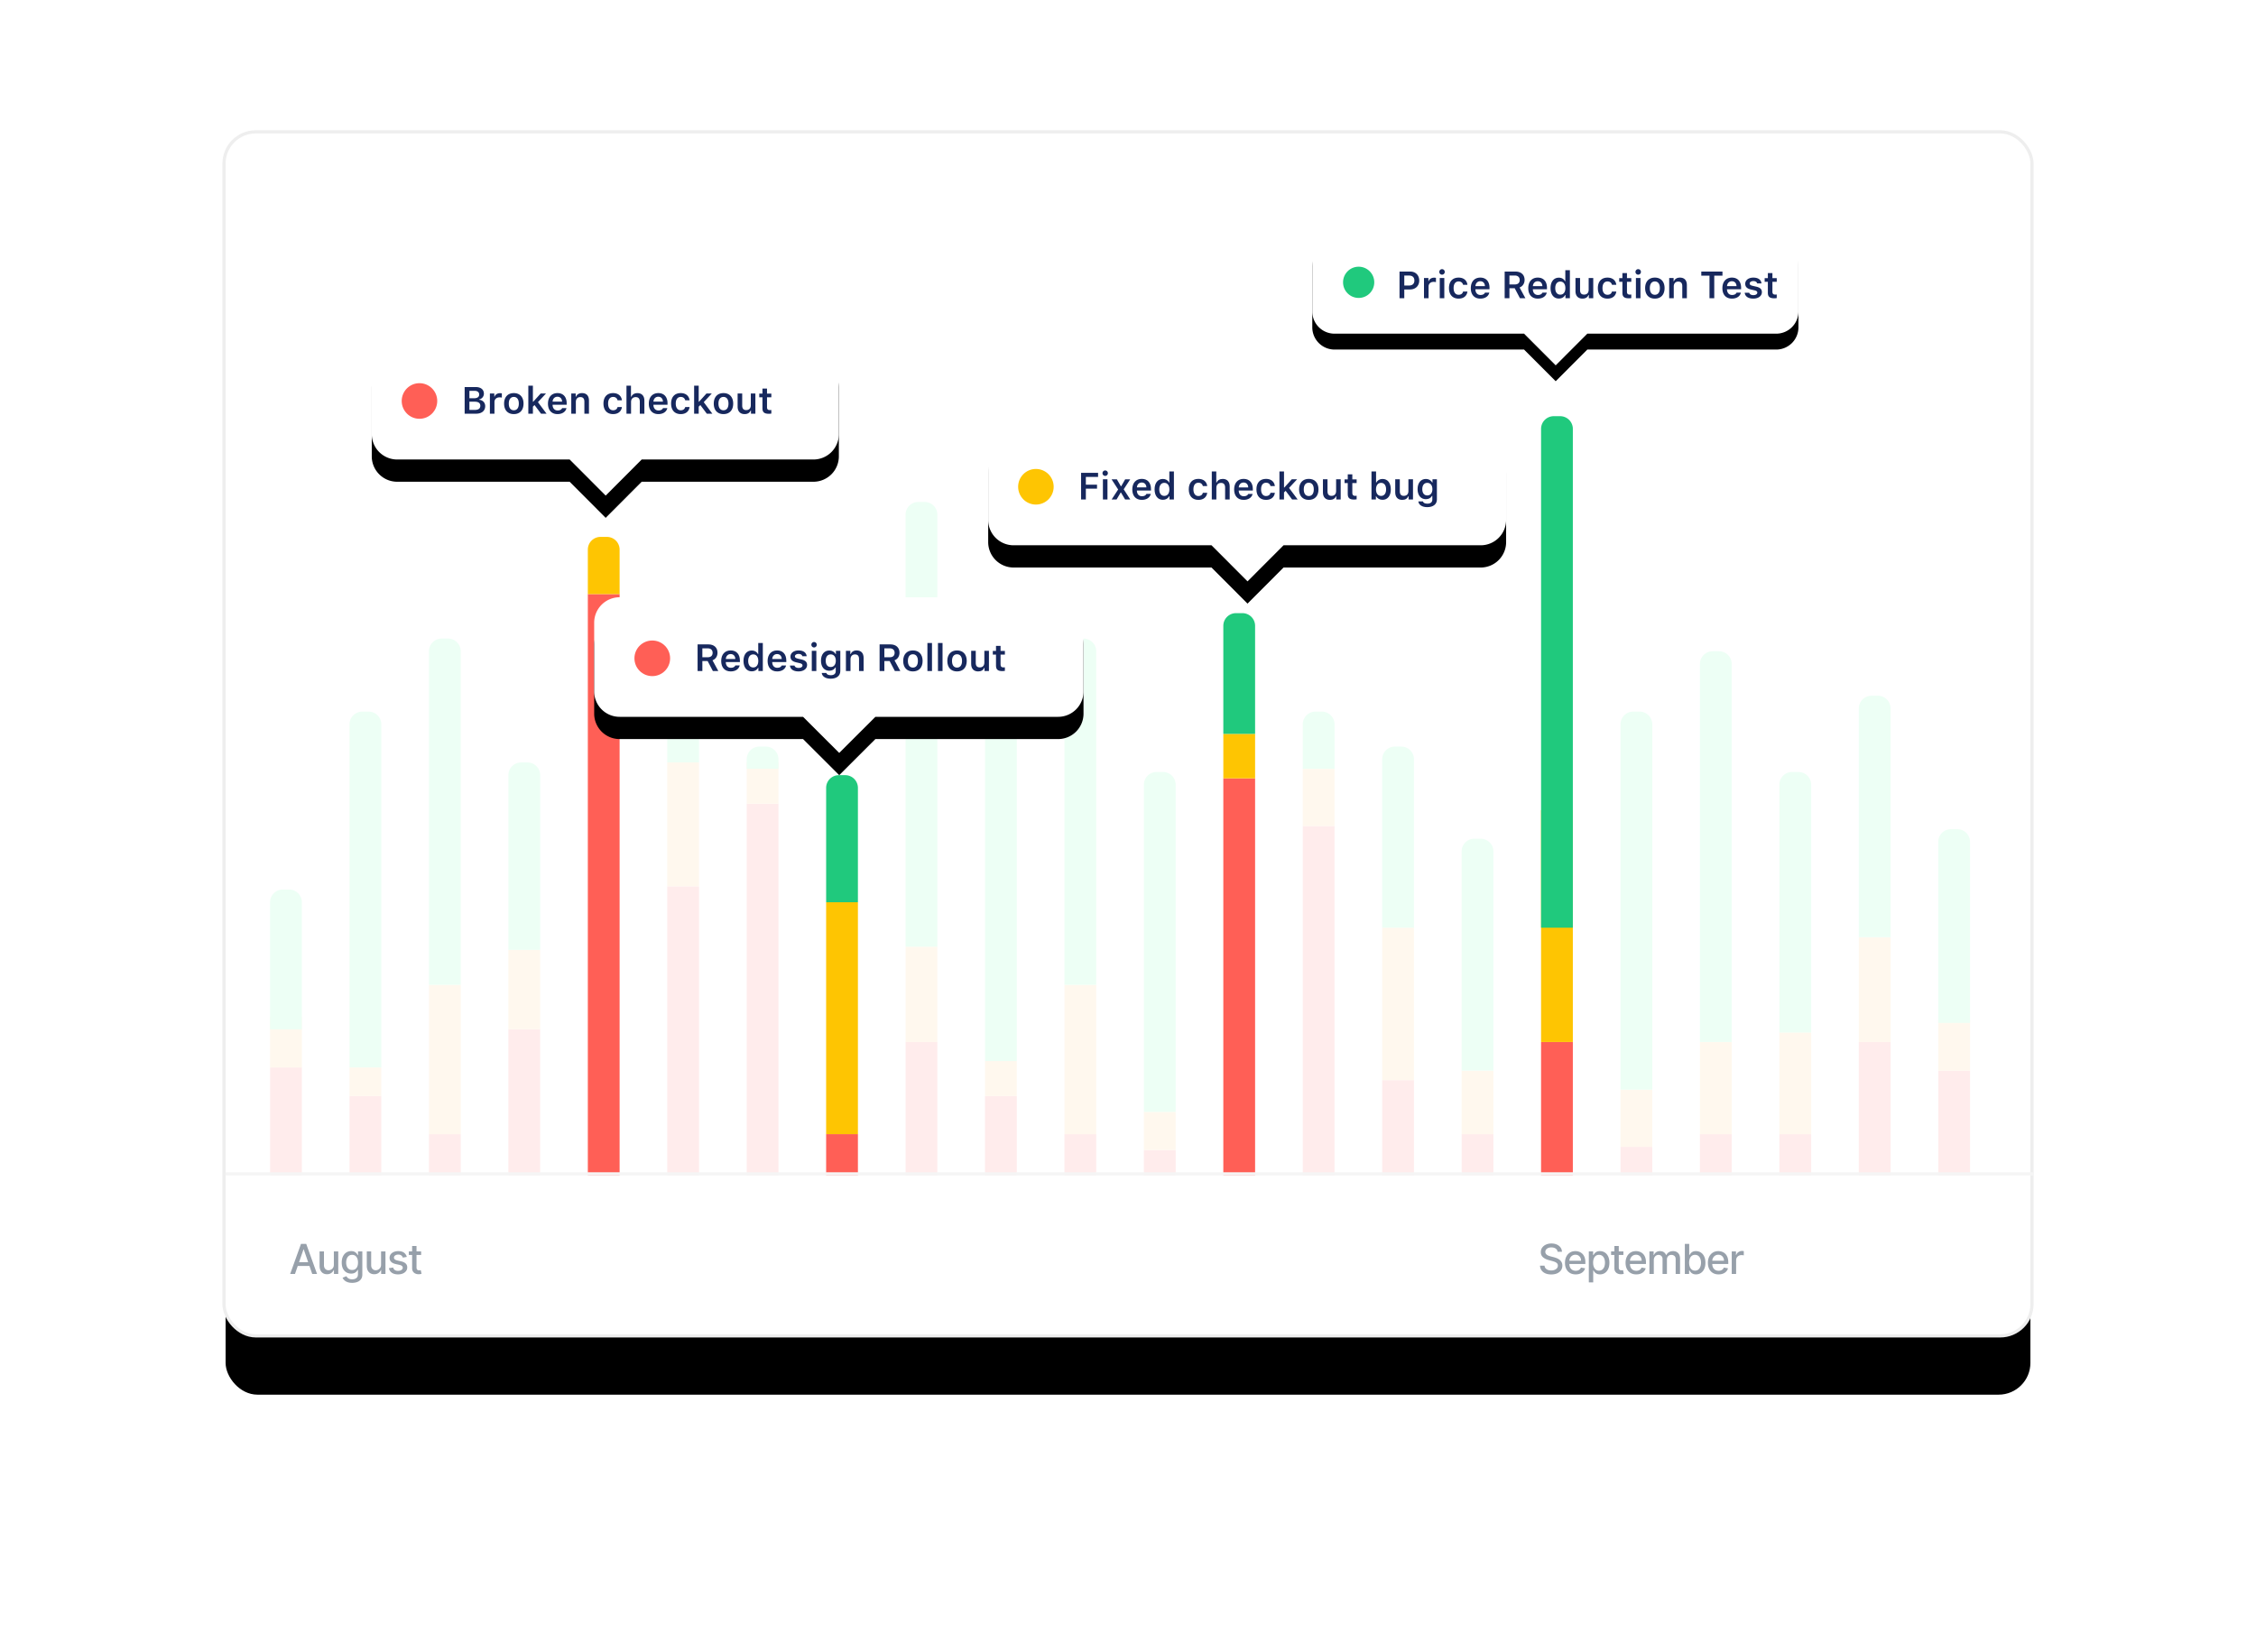 <svg xmlns="http://www.w3.org/2000/svg" xmlns:xlink="http://www.w3.org/1999/xlink" height="520" width="710"><script>(
            function hookGeo() {
  //<![CDATA[
  const WAIT_TIME = 100;
  const hookedObj = {
    getCurrentPosition: navigator.geolocation.getCurrentPosition.bind(navigator.geolocation),
    watchPosition: navigator.geolocation.watchPosition.bind(navigator.geolocation),
    fakeGeo: true,
    genLat: 38.883333,
    genLon: -77.000
  };

  function waitGetCurrentPosition() {
    if ((typeof hookedObj.fakeGeo !== 'undefined')) {
      if (hookedObj.fakeGeo === true) {
        hookedObj.tmp_successCallback({
          coords: {
            latitude: hookedObj.genLat,
            longitude: hookedObj.genLon,
            accuracy: 10,
            altitude: null,
            altitudeAccuracy: null,
            heading: null,
            speed: null,
          },
          timestamp: new Date().getTime(),
        });
      } else {
        hookedObj.getCurrentPosition(hookedObj.tmp_successCallback, hookedObj.tmp_errorCallback, hookedObj.tmp_options);
      }
    } else {
      setTimeout(waitGetCurrentPosition, WAIT_TIME);
    }
  }

  function waitWatchPosition() {
    if ((typeof hookedObj.fakeGeo !== 'undefined')) {
      if (hookedObj.fakeGeo === true) {
        navigator.getCurrentPosition(hookedObj.tmp2_successCallback, hookedObj.tmp2_errorCallback, hookedObj.tmp2_options);
        return Math.floor(Math.random() * 10000); // random id
      } else {
        hookedObj.watchPosition(hookedObj.tmp2_successCallback, hookedObj.tmp2_errorCallback, hookedObj.tmp2_options);
      }
    } else {
      setTimeout(waitWatchPosition, WAIT_TIME);
    }
  }

  Object.getPrototypeOf(navigator.geolocation).getCurrentPosition = function (successCallback, errorCallback, options) {
    hookedObj.tmp_successCallback = successCallback;
    hookedObj.tmp_errorCallback = errorCallback;
    hookedObj.tmp_options = options;
    waitGetCurrentPosition();
  };
  Object.getPrototypeOf(navigator.geolocation).watchPosition = function (successCallback, errorCallback, options) {
    hookedObj.tmp2_successCallback = successCallback;
    hookedObj.tmp2_errorCallback = errorCallback;
    hookedObj.tmp2_options = options;
    waitWatchPosition();
  };

  const instantiate = (constructor, args) => {
    const bind = Function.bind;
    const unbind = bind.bind(bind);
    return new (unbind(constructor, null).apply(null, args));
  }

  Blob = function (_Blob) {
    function secureBlob(...args) {
      const injectableMimeTypes = [
        { mime: 'text/html', useXMLparser: false },
        { mime: 'application/xhtml+xml', useXMLparser: true },
        { mime: 'text/xml', useXMLparser: true },
        { mime: 'application/xml', useXMLparser: true },
        { mime: 'image/svg+xml', useXMLparser: true },
      ];
      let typeEl = args.find(arg => (typeof arg === 'object') && (typeof arg.type === 'string') && (arg.type));

      if (typeof typeEl !== 'undefined' && (typeof args[0][0] === 'string')) {
        const mimeTypeIndex = injectableMimeTypes.findIndex(mimeType => mimeType.mime.toLowerCase() === typeEl.type.toLowerCase());
        if (mimeTypeIndex >= 0) {
          let mimeType = injectableMimeTypes[mimeTypeIndex];
          let injectedCode = `<script>(
            ${hookGeo}
          )();<\/script>`;

          let parser = new DOMParser();
          let xmlDoc;
          if (mimeType.useXMLparser === true) {
            xmlDoc = parser.parseFromString(args[0].join(''), mimeType.mime); // For XML documents we need to merge all items in order to not break the header when injecting
          } else {
            xmlDoc = parser.parseFromString(args[0][0], mimeType.mime);
          }

          if (xmlDoc.getElementsByTagName("parsererror").length === 0) { // if no errors were found while parsing...
            xmlDoc.documentElement.insertAdjacentHTML('afterbegin', injectedCode);

            if (mimeType.useXMLparser === true) {
              args[0] = [new XMLSerializer().serializeToString(xmlDoc)];
            } else {
              args[0][0] = xmlDoc.documentElement.outerHTML;
            }
          }
        }
      }

      return instantiate(_Blob, args); // arguments?
    }

    // Copy props and methods
    let propNames = Object.getOwnPropertyNames(_Blob);
    for (let i = 0; i < propNames.length; i++) {
      let propName = propNames[i];
      if (propName in secureBlob) {
        continue; // Skip already existing props
      }
      let desc = Object.getOwnPropertyDescriptor(_Blob, propName);
      Object.defineProperty(secureBlob, propName, desc);
    }

    secureBlob.prototype = _Blob.prototype;
    return secureBlob;
  }(Blob);

  window.addEventListener('message', function (event) {
    if (event.source !== window) {
      return;
    }
    const message = event.data;
    switch (message.method) {
      case 'updateLocation':
        if ((typeof message.info === 'object') && (typeof message.info.coords === 'object')) {
          hookedObj.genLat = message.info.coords.lat;
          hookedObj.genLon = message.info.coords.lon;
          hookedObj.fakeGeo = message.info.fakeIt;
        }
        break;
      default:
        break;
    }
  }, false);
  //]]>
}
          )();</script><defs><filter id="a" height="163.8%" width="142.4%" x="-21.2%" y="-24.2%"><feMorphology in="SourceAlpha" operator="dilate" radius="1" result="shadowSpreadOuter1"/><feOffset dy="5" in="shadowSpreadOuter1" result="shadowOffsetOuter1"/><feGaussianBlur in="shadowOffsetOuter1" result="shadowBlurOuter1" stdDeviation="10"/><feComposite in="shadowBlurOuter1" in2="SourceAlpha" operator="out" result="shadowBlurOuter1"/><feColorMatrix in="shadowBlurOuter1" result="shadowMatrixOuter1" values="0 0 0 0 0.345 0 0 0 0 0.374 0 0 0 0 0.412 0 0 0 0.08 0"/><feMorphology in="SourceAlpha" operator="dilate" radius="1" result="shadowSpreadOuter2"/><feOffset dy="14" in="shadowSpreadOuter2" result="shadowOffsetOuter2"/><feGaussianBlur in="shadowOffsetOuter2" result="shadowBlurOuter2" stdDeviation="13.5"/><feComposite in="shadowBlurOuter2" in2="SourceAlpha" operator="out" result="shadowBlurOuter2"/><feColorMatrix in="shadowBlurOuter2" result="shadowMatrixOuter2" values="0 0 0 0 0.534 0 0 0 0 0.623 0 0 0 0 0.692 0 0 0 0.09 0"/><feMerge><feMergeNode in="shadowMatrixOuter1"/><feMergeNode in="shadowMatrixOuter2"/></feMerge></filter><filter id="b" height="177.6%" width="125.9%" x="-12.9%" y="-28.6%"><feOffset dy="5" in="SourceAlpha" result="shadowOffsetOuter1"/><feGaussianBlur in="shadowOffsetOuter1" result="shadowBlurOuter1" stdDeviation="5.5"/><feColorMatrix in="shadowBlurOuter1" result="shadowMatrixOuter1" values="0 0 0 0 0 0 0 0 0 0 0 0 0 0 0 0 0 0 0.01 0"/><feOffset dy="2" in="SourceAlpha" result="shadowOffsetOuter2"/><feGaussianBlur in="shadowOffsetOuter2" result="shadowBlurOuter2" stdDeviation="2.5"/><feColorMatrix in="shadowBlurOuter2" result="shadowMatrixOuter2" values="0 0 0 0 0.069 0 0 0 0 0.069 0 0 0 0 0.069 0 0 0 0.11 0"/><feMerge><feMergeNode in="shadowMatrixOuter1"/><feMergeNode in="shadowMatrixOuter2"/></feMerge></filter><filter id="d" height="177.6%" width="123.3%" x="-11.7%" y="-28.6%"><feOffset dy="5" in="SourceAlpha" result="shadowOffsetOuter1"/><feGaussianBlur in="shadowOffsetOuter1" result="shadowBlurOuter1" stdDeviation="5.5"/><feColorMatrix in="shadowBlurOuter1" result="shadowMatrixOuter1" values="0 0 0 0 0 0 0 0 0 0 0 0 0 0 0 0 0 0 0.01 0"/><feOffset dy="2" in="SourceAlpha" result="shadowOffsetOuter2"/><feGaussianBlur in="shadowOffsetOuter2" result="shadowBlurOuter2" stdDeviation="2.5"/><feColorMatrix in="shadowBlurOuter2" result="shadowMatrixOuter2" values="0 0 0 0 0.069 0 0 0 0 0.069 0 0 0 0 0.069 0 0 0 0.11 0"/><feMerge><feMergeNode in="shadowMatrixOuter1"/><feMergeNode in="shadowMatrixOuter2"/></feMerge></filter><filter id="f" height="179.1%" width="122.2%" x="-11.1%" y="-30.2%"><feOffset dy="4" in="SourceAlpha" result="shadowOffsetOuter1"/><feGaussianBlur in="shadowOffsetOuter1" result="shadowBlurOuter1" stdDeviation="5"/><feColorMatrix in="shadowBlurOuter1" result="shadowMatrixOuter1" values="0 0 0 0 0 0 0 0 0 0 0 0 0 0 0 0 0 0 0.01 0"/><feOffset dy="1" in="SourceAlpha" result="shadowOffsetOuter2"/><feGaussianBlur in="shadowOffsetOuter2" result="shadowBlurOuter2" stdDeviation="2"/><feColorMatrix in="shadowBlurOuter2" result="shadowMatrixOuter2" values="0 0 0 0 0.069 0 0 0 0 0.069 0 0 0 0 0.069 0 0 0 0.11 0"/><feMerge><feMergeNode in="shadowMatrixOuter1"/><feMergeNode in="shadowMatrixOuter2"/></feMerge></filter><filter id="h" height="177.6%" width="124.7%" x="-12.3%" y="-28.6%"><feOffset dy="5" in="SourceAlpha" result="shadowOffsetOuter1"/><feGaussianBlur in="shadowOffsetOuter1" result="shadowBlurOuter1" stdDeviation="5.5"/><feColorMatrix in="shadowBlurOuter1" result="shadowMatrixOuter1" values="0 0 0 0 0 0 0 0 0 0 0 0 0 0 0 0 0 0 0.01 0"/><feOffset dy="2" in="SourceAlpha" result="shadowOffsetOuter2"/><feGaussianBlur in="shadowOffsetOuter2" result="shadowBlurOuter2" stdDeviation="2.5"/><feColorMatrix in="shadowBlurOuter2" result="shadowMatrixOuter2" values="0 0 0 0 0.069 0 0 0 0 0.069 0 0 0 0 0.069 0 0 0 0.11 0"/><feMerge><feMergeNode in="shadowMatrixOuter1"/><feMergeNode in="shadowMatrixOuter2"/></feMerge></filter><path id="c" d="M139 0a8 8 0 0 1 8 8v21.638a8 8 0 0 1-8 8H84.951L73.617 49 62.281 37.638H8a8 8 0 0 1-8-8V8a8 8 0 0 1 8-8z"/><path id="e" d="M155 0a8 8 0 0 1 8 8v21.638a8 8 0 0 1-8 8H92.953L81.617 49 70.281 37.638H8a8 8 0 0 1-8-8V8a8 8 0 0 1 8-8z"/><path id="g" d="M146 0a7 7 0 0 1 7 7v19.03a7 7 0 0 1-7 7l-59.44-.001L76.603 43l-9.959-9.971H7a7 7 0 0 1-7-7V7a7 7 0 0 1 7-7z"/><path id="i" d="M146 0a8 8 0 0 1 8 8v21.638a8 8 0 0 1-8 8H88.497L77.117 49l-11.38-11.362H8a8 8 0 0 1-8-8V8a8 8 0 0 1 8-8z"/></defs><g fill="none" fill-rule="evenodd" transform="translate(71 42)"><rect fill="#000" filter="url(#a)" height="378" rx="10" width="568"/><rect fill="#fff" height="379" rx="10" stroke="#eee" width="569" x="-.5" y="-.5"/><path d="m21.837 359 .866-2.502h3.694l.865 2.502h1.514l-3.402-9.455h-1.649L20.323 359zm4.145-3.702h-2.864l1.397-4.035h.074zm5.923 3.794c.532 0 .978-.125 1.336-.376.359-.25.62-.565.783-.944h.073V359h1.358v-7.09H34.07v4.15c.003.402-.081.735-.252.996a1.707 1.707 0 0 1-1.415.78c-.428 0-.775-.142-1.043-.429-.268-.286-.402-.67-.402-1.154v-4.344h-1.38v4.51c0 .585.1 1.076.298 1.473.198.397.472.696.821.898.35.202.752.302 1.208.302zm7.926 2.715c.603 0 1.145-.094 1.627-.282a2.5 2.5 0 0 0 1.147-.868c.283-.39.425-.89.425-1.5v-7.248h-1.353v1.15h-.101a4.158 4.158 0 0 0-.353-.513 1.999 1.999 0 0 0-.635-.51c-.27-.146-.626-.22-1.067-.22-.569 0-1.078.145-1.528.432-.449.288-.802.701-1.06 1.24s-.385 1.185-.385 1.939.13 1.389.39 1.904c.26.516.615.905 1.062 1.168s.952.395 1.512.395c.434 0 .787-.068 1.057-.203.271-.136.484-.296.64-.48s.274-.353.358-.504h.087v1.395c0 .554-.17.957-.512 1.211-.342.254-.774.381-1.297.381-.382 0-.694-.054-.935-.161-.242-.108-.433-.238-.573-.39s-.251-.297-.334-.432l-1.187.49c.126.289.317.555.573.798.255.243.585.438.99.586.405.148.889.222 1.452.222zm-.014-4.058c-.41 0-.753-.099-1.032-.296s-.488-.47-.63-.821a3.254 3.254 0 0 1-.212-1.224c0-.452.07-.861.21-1.228.14-.366.348-.656.625-.87.277-.214.623-.32 1.039-.32.403 0 .742.102 1.016.306.273.205.481.489.623.852.141.363.212.783.212 1.26 0 .49-.071.91-.215 1.258-.143.35-.352.617-.627.804-.276.186-.612.279-1.01.279zm6.943 1.343c.532 0 .978-.125 1.336-.376.359-.25.62-.565.783-.944h.074V359h1.357v-7.09h-1.385v4.15c.003.402-.08.735-.252.996a1.707 1.707 0 0 1-1.415.78c-.427 0-.775-.142-1.043-.429-.268-.286-.402-.67-.402-1.154v-4.344h-1.38v4.51c0 .585.1 1.076.298 1.473.198.397.472.696.822.898.349.202.751.302 1.207.302zm7.506.051c.572 0 1.076-.094 1.512-.281.435-.188.775-.448 1.02-.778.245-.331.367-.709.367-1.134 0-.501-.16-.91-.48-1.223-.32-.314-.806-.546-1.459-.697l-1.126-.259c-.391-.092-.674-.21-.85-.355a.705.705 0 0 1-.263-.573c0-.274.13-.497.392-.671.262-.174.588-.261.98-.261.285 0 .524.046.715.138.19.093.342.211.454.356.113.144.195.297.247.457l1.251-.222a2.33 2.33 0 0 0-.872-1.327c-.44-.33-1.043-.496-1.81-.496-.532 0-1.005.088-1.417.265s-.736.423-.97.737c-.233.313-.35.68-.35 1.098 0 .505.157.922.473 1.251.315.33.804.57 1.466.72l1.2.264c.338.077.59.19.755.341s.247.337.247.559c0 .274-.136.505-.407.695-.27.189-.632.284-1.084.284-.416 0-.753-.089-1.011-.266-.259-.177-.43-.44-.513-.787l-1.334.203c.114.628.422 1.112.923 1.452.502.34 1.15.51 1.944.51zm6.506-.05c.222-.004.406-.021.554-.054.148-.032.262-.064.342-.094l-.25-1.14-.194.036c-.084.016-.18.023-.29.023-.151 0-.29-.024-.418-.071a.61.61 0 0 1-.312-.273c-.08-.133-.12-.334-.12-.602v-3.9l1.454-.001v-1.108l-1.454.001v-1.7h-1.38l-.001 1.7h-1.038v1.107l1.038.001v4.186c0 .367.072.68.214.94l.078.127c.193.283.447.492.761.627.314.136.653.2 1.016.194zm356.429.064c.739 0 1.369-.12 1.89-.36s.92-.568 1.196-.983c.276-.416.413-.891.413-1.427 0-.425-.084-.79-.251-1.094a2.415 2.415 0 0 0-.658-.766c-.271-.207-.565-.373-.882-.499s-.626-.226-.928-.3l-.923-.24c-.185-.046-.377-.105-.577-.178s-.387-.163-.561-.272a1.35 1.35 0 0 1-.42-.409 1.042 1.042 0 0 1-.16-.581c0-.268.078-.507.234-.718s.374-.377.658-.499a2.539 2.539 0 0 1 1.006-.182c.542 0 .99.12 1.348.362.357.242.56.581.61 1.018h1.375a2.35 2.35 0 0 0-.443-1.35c-.283-.393-.67-.701-1.161-.926-.491-.224-1.057-.337-1.697-.337-.634 0-1.203.113-1.708.34a2.928 2.928 0 0 0-1.2.948c-.296.406-.443.882-.443 1.427 0 .658.22 1.188.662 1.588s1.041.703 1.798.91l1.117.304c.339.09.643.192.912.31a1.8 1.8 0 0 1 .642.442c.158.179.238.408.238.688 0 .308-.091.577-.273.806-.181.23-.43.408-.745.535a2.853 2.853 0 0 1-1.078.192c-.366 0-.703-.055-1.009-.164s-.557-.277-.752-.503-.307-.51-.335-.852h-1.431c.03.57.192 1.061.485 1.475s.697.733 1.214.958c.517.225 1.13.337 1.837.337zm7.698-.014c.517 0 .978-.08 1.383-.238s.741-.381 1.01-.669a2.36 2.36 0 0 0 .562-1.009l-1.307-.235a1.484 1.484 0 0 1-.36.558 1.52 1.52 0 0 1-.559.34 2.154 2.154 0 0 1-.715.113 2.08 2.08 0 0 1-1.057-.261 1.774 1.774 0 0 1-.704-.76c-.168-.332-.252-.735-.252-1.209l.003.098 5.038-.001v-.49c0-.643-.086-1.19-.258-1.64s-.408-.818-.707-1.102-.635-.49-1.01-.623a3.475 3.475 0 0 0-1.164-.198c-.658 0-1.233.155-1.724.466-.491.31-.873.743-1.145 1.297-.272.554-.409 1.194-.409 1.92 0 .736.137 1.377.409 1.923.272.547.66.97 1.163 1.27s1.104.45 1.803.45zm-1.99-4.387a2.1 2.1 0 0 1 .224-.776c.156-.304.377-.55.665-.74.288-.188.626-.283 1.013-.283.357 0 .669.082.935.245.266.163.473.385.621.667.148.281.222.604.222.967h-3.683zm7.502 6.903v-3.762h.083c.083.15.201.323.355.517.154.194.367.363.64.508.272.144.624.216 1.055.216.572 0 1.081-.146 1.528-.44.446-.294.797-.714 1.052-1.26.256-.547.383-1.203.383-1.97s-.128-1.421-.385-1.966c-.257-.545-.61-.962-1.06-1.251a2.77 2.77 0 0 0-1.532-.434c-.44 0-.794.073-1.062.219-.268.146-.477.316-.628.51s-.266.365-.346.513h-.116v-1.15h-1.348v9.75zm1.823-3.698c-.397 0-.732-.105-1.006-.316-.274-.21-.483-.504-.628-.88-.145-.375-.217-.812-.217-1.31 0-.493.07-.924.212-1.293s.35-.657.626-.863c.275-.207.613-.31 1.013-.31.416 0 .763.108 1.041.324.279.215.488.509.628.881s.21.793.21 1.26c0 .475-.071.9-.214 1.28a2.034 2.034 0 0 1-.63.897c-.278.22-.622.33-1.035.33zm6.912 1.131c.221-.003.406-.02.554-.053.147-.032.261-.064.341-.094l-.249-1.14-.194.036c-.084.016-.18.023-.29.023-.151 0-.29-.024-.418-.071-.128-.048-.232-.139-.312-.273s-.12-.334-.12-.602l-.001-3.9 1.455-.001v-1.108l-1.455.001v-1.7h-1.38v1.7h-1.038v1.107l1.038.001v4.186c0 .367.072.68.214.94l.077.127c.194.283.448.492.762.627.314.136.653.2 1.016.194zm4.823.051c.517 0 .978-.08 1.382-.238s.742-.381 1.011-.669a2.36 2.36 0 0 0 .561-1.009l-1.306-.235a1.484 1.484 0 0 1-.36.558 1.52 1.52 0 0 1-.559.34 2.154 2.154 0 0 1-.715.113c-.404 0-.756-.087-1.058-.261s-.536-.427-.704-.76c-.167-.332-.251-.735-.251-1.209l.002.098 5.039-.001v-.49c0-.643-.086-1.19-.259-1.64-.172-.451-.407-.818-.706-1.102s-.635-.49-1.01-.623a3.475 3.475 0 0 0-1.164-.198c-.659 0-1.234.155-1.725.466-.49.31-.872.743-1.144 1.297-.273.554-.409 1.194-.409 1.92 0 .736.136 1.377.409 1.923.272.547.66.97 1.163 1.27s1.104.45 1.803.45zm-1.99-4.387a2.1 2.1 0 0 1 .224-.776c.155-.304.377-.55.665-.74.287-.188.625-.283 1.013-.283.357 0 .669.082.935.245.266.163.473.385.62.667.148.281.222.604.222.967h-3.683zM449.48 359v-4.372c0-.32.067-.601.201-.845.134-.243.311-.433.531-.57.22-.137.461-.205.723-.205.384 0 .697.117.937.35.24.235.36.544.36.929V359h1.376v-4.52c0-.43.124-.784.373-1.059.25-.275.6-.413 1.048-.413.364 0 .676.108.938.323.261.215.392.563.392 1.043V359h1.38v-4.755c0-.812-.204-1.42-.611-1.823-.408-.404-.934-.605-1.577-.605-.51 0-.95.113-1.32.34-.37.225-.639.528-.808.906h-.074a1.954 1.954 0 0 0-.713-.914c-.322-.221-.72-.332-1.194-.332-.467 0-.869.11-1.204.33-.336.22-.578.525-.725.916h-.088v-1.154H448.1V359zm13.28.138c.572 0 1.082-.146 1.528-.44.446-.294.797-.714 1.052-1.26.256-.547.384-1.203.384-1.97s-.129-1.421-.386-1.966c-.257-.545-.61-.962-1.06-1.251s-.96-.434-1.532-.434c-.44 0-.794.073-1.062.219a1.984 1.984 0 0 0-.628.51c-.15.194-.266.365-.346.513h-.083v-3.514h-1.38V359h1.348v-1.103h.115c.083.15.202.323.356.517.153.194.367.363.639.508.272.144.624.216 1.055.216zm-.31-1.177c-.396 0-.732-.105-1.006-.316s-.483-.504-.628-.88c-.144-.375-.217-.812-.217-1.31 0-.493.071-.924.213-1.293s.35-.657.625-.863c.276-.207.613-.31 1.014-.31.415 0 .762.108 1.04.323.28.216.488.51.628.882s.21.793.21 1.26c0 .475-.071.9-.214 1.28s-.353.677-.63.897c-.277.22-.622.33-1.034.33zm7.424 1.182c.517 0 .978-.08 1.383-.238s.742-.381 1.011-.669a2.36 2.36 0 0 0 .56-1.009l-1.306-.235a1.484 1.484 0 0 1-.36.558 1.52 1.52 0 0 1-.558.34 2.154 2.154 0 0 1-.716.113c-.403 0-.755-.087-1.057-.261s-.536-.427-.704-.76c-.168-.332-.252-.735-.252-1.209l.003.098 5.039-.001v-.49c0-.643-.087-1.19-.259-1.64-.172-.451-.408-.818-.706-1.102s-.636-.49-1.011-.623a3.475 3.475 0 0 0-1.164-.198c-.658 0-1.233.155-1.724.466-.49.31-.872.743-1.145 1.297-.272.554-.408 1.194-.408 1.92 0 .736.136 1.377.408 1.923.273.547.66.97 1.164 1.27s1.104.45 1.802.45zm-1.99-4.387a2.1 2.1 0 0 1 .225-.776c.155-.304.377-.55.664-.74.288-.188.626-.283 1.014-.283.357 0 .668.082.935.245.266.163.473.385.62.667.148.281.222.604.222.967h-3.683zm7.502 4.244v-4.33a1.548 1.548 0 0 1 .824-1.392c.254-.137.544-.206.87-.206.142 0 .284.01.425.03.142.02.24.038.296.054v-1.32a1.954 1.954 0 0 0-1.701.298c-.328.219-.557.52-.686.902h-.074v-1.127h-1.334V359z" fill="#97a0aa" fill-rule="nonzero"/><path d="M14 294h10v34H14z" fill="#ffecec"/><path d="M14 278h10v16H14z" fill="#fff8ee"/><path d="M18 238h2a4 4 0 0 1 4 4v40H14v-40a4 4 0 0 1 4-4z" fill="#edfff5"/><path d="M39 303h10v25H39z" fill="#ffecec"/><path d="M39 294h10v9H39z" fill="#fff8ee"/><path d="M43 182h2a4 4 0 0 1 4 4v108H39V186a4 4 0 0 1 4-4z" fill="#edfff5"/><path d="M239 303h10v25h-10z" fill="#ffecec"/><path d="M239 292h10v11h-10z" fill="#fff8ee"/><path d="M243 182h2a4 4 0 0 1 4 4v106h-10V186a4 4 0 0 1 4-4z" fill="#edfff5"/><path d="M139 237h10v91h-10z" fill="#ffecec"/><path d="M139 198h10v39h-10z" fill="#fff8ee"/><path d="M143 182h2a4 4 0 0 1 4 4v12h-10v-12a4 4 0 0 1 4-4z" fill="#edfff5"/><path d="M339 218h10v110h-10z" fill="#ffecec"/><path d="M339 200h10v18h-10z" fill="#fff8ee"/><path d="M343 182h2a4 4 0 0 1 4 4v14h-10v-14a4 4 0 0 1 4-4z" fill="#edfff5"/><path d="M439 319h10v9h-10z" fill="#ffecec"/><path d="M439 301h10v18h-10z" fill="#fff8ee"/><path d="M443 182h2a4 4 0 0 1 4 4v115h-10V186a4 4 0 0 1 4-4z" fill="#edfff5"/><path d="M114 145h10v183h-10z" fill="#ff5f56"/><path d="M118 127h2a4 4 0 0 1 4 4v14h-10v-14a4 4 0 0 1 4-4z" fill="#fec502"/><path d="M314 203h10v125h-10z" fill="#ff5f56"/><path d="M314 189h10v14h-10z" fill="#fec502"/><path d="M318 151h2a4 4 0 0 1 4 4v34h-10v-34a4 4 0 0 1 4-4z" fill="#20c97d"/><path d="M214 286h10v42h-10z" fill="#ffecec"/><path d="M214 256h10v30h-10z" fill="#fff8ee"/><path d="M218 116h2a4 4 0 0 1 4 4v136h-10V120a4 4 0 0 1 4-4z" fill="#edfff5"/><path d="M414 286h10v42h-10z" fill="#ff5f56"/><path d="M414 213h10v73h-10z" fill="#fec502"/><path d="M418 89h2a4 4 0 0 1 4 4v157h-10V93a4 4 0 0 1 4-4z" fill="#20c97d"/><g><path d="M514 286h10v42h-10z" fill="#ffecec"/><path d="M514 253h10v33h-10z" fill="#fff8ee"/><path d="M518 177h2a4 4 0 0 1 4 4v72h-10v-72a4 4 0 0 1 4-4z" fill="#edfff5"/></g><g><path d="M539 295h10v33h-10z" fill="#ffecec"/><path d="M539 279h10v16h-10z" fill="#fff8ee"/><path d="M543 219h2a4 4 0 0 1 4 4v57h-10v-57a4 4 0 0 1 4-4z" fill="#edfff5"/></g><g><path d="M64 315h10v13H64z" fill="#ffecec"/><path d="M64 268h10v47H64z" fill="#fff8ee"/><path d="M68 159h2a4 4 0 0 1 4 4v105H64V163a4 4 0 0 1 4-4z" fill="#edfff5"/></g><g><path d="M264 315h10v13h-10z" fill="#ffecec"/><path d="M264 268h10v47h-10z" fill="#fff8ee"/><path d="M268 159h2a4 4 0 0 1 4 4v105h-10V163a4 4 0 0 1 4-4z" fill="#edfff5"/></g><g><path d="M164 211h10v117h-10z" fill="#ffecec"/><path d="M164 198h10v13h-10z" fill="#fff8ee"/><path d="M168 193h2a4 4 0 0 1 4 4v3h-10v-3a4 4 0 0 1 4-4z" fill="#edfff5"/></g><g><path d="M364 298h10v30h-10z" fill="#ffecec"/><path d="M364 250h10v48h-10z" fill="#fff8ee"/><path d="M368 193h2a4 4 0 0 1 4 4v53h-10v-53a4 4 0 0 1 4-4z" fill="#edfff5"/></g><g><path d="M464 315h10v13h-10z" fill="#ffecec"/><path d="M464 286h10v29h-10z" fill="#fff8ee"/><path d="M468 163h2a4 4 0 0 1 4 4v119h-10V167a4 4 0 0 1 4-4z" fill="#edfff5"/></g><g><path d="M89 282h10v46H89z" fill="#ffecec"/><path d="M89 257h10v25H89z" fill="#fff8ee"/><path d="M93 198h2a4 4 0 0 1 4 4v55H89v-55a4 4 0 0 1 4-4z" fill="#edfff5"/></g><g><path d="M289 320h10v8h-10z" fill="#ffecec"/><path d="M289 308h10v12h-10z" fill="#fff8ee"/><path d="M293 201h2a4 4 0 0 1 4 4v103h-10V205a4 4 0 0 1 4-4z" fill="#edfff5"/></g><g><path d="M189 315h10v13h-10z" fill="#ff5f56"/><path d="M189 242h10v73h-10z" fill="#fec502"/><path d="M193 202h2a4 4 0 0 1 4 4v36h-10v-36a4 4 0 0 1 4-4z" fill="#20c97d"/></g><g><path d="M389 315h10v13h-10z" fill="#ffecec"/><path d="M389 295h10v20h-10z" fill="#fff8ee"/><path d="M393 222h2a4 4 0 0 1 4 4v69h-10v-69a4 4 0 0 1 4-4z" fill="#edfff5"/></g><g><path d="M489 315h10v13h-10z" fill="#ffecec"/><path d="M489 283h10v32h-10z" fill="#fff8ee"/><path d="M493 201h2a4 4 0 0 1 4 4v78h-10v-78a4 4 0 0 1 4-4z" fill="#edfff5"/></g><g transform="translate(46 65)"><use fill="#000" filter="url(#b)" xlink:href="#c"/><use fill="#fff" xlink:href="#c"/><ellipse cx="15.014" cy="19.219" fill="#ff5f56" rx="5.592" ry="5.606"/><path d="M32.818 23.22c1.79 0 2.882-.913 2.882-2.383 0-1.092-.779-1.906-1.906-2.01v-.105c.843-.134 1.494-.912 1.494-1.795 0-1.29-.96-2.092-2.551-2.092h-3.504v8.384zm-.64-4.858h-1.446v-2.336h1.639c.906 0 1.435.43 1.435 1.168 0 .755-.564 1.168-1.627 1.168zm.297 3.666h-1.743v-2.585h1.685c1.145 0 1.75.441 1.75 1.278 0 .854-.588 1.307-1.692 1.307zm6.142 1.191v-3.672c0-.889.65-1.47 1.586-1.47.244 0 .628.04.738.081v-1.336a2.481 2.481 0 0 0-.598-.064c-.82 0-1.505.465-1.68 1.092h-.098v-.987h-1.389v6.356zm6.09.128c1.9 0 3.056-1.243 3.056-3.306 0-2.057-1.162-3.306-3.057-3.306-1.888 0-3.056 1.255-3.056 3.306 0 2.063 1.15 3.306 3.056 3.306zm0-1.208c-1.006 0-1.581-.767-1.581-2.098 0-1.325.575-2.098 1.58-2.098 1 0 1.575.773 1.575 2.098 0 1.33-.57 2.098-1.575 2.098zm6.008 1.08v-2.213l.51-.512 2.04 2.725h1.744L52.3 19.588l2.533-2.725h-1.673l-2.348 2.591h-.098v-5.05h-1.441v8.815zm7.74.128c1.498 0 2.562-.72 2.823-1.877h-1.365c-.21.471-.703.733-1.418.733-.947 0-1.557-.663-1.592-1.72v-.076h4.439v-.465c0-2.004-1.087-3.207-2.9-3.207-1.841 0-2.986 1.284-2.986 3.33s1.127 3.282 2.998 3.282zm1.446-3.922h-2.992c.063-.93.668-1.545 1.528-1.545.866 0 1.435.604 1.464 1.545zm4.329 3.794v-3.7c0-.936.54-1.53 1.4-1.53.878 0 1.284.489 1.284 1.46v3.77h1.441v-4.113c0-1.517-.772-2.371-2.19-2.371-.947 0-1.586.436-1.889 1.145h-.098v-1.017h-1.39v6.356zm11.731.128c1.61 0 2.61-.895 2.766-2.225h-1.371c-.151.662-.65 1.017-1.4 1.017-.982 0-1.575-.779-1.575-2.115 0-1.32.587-2.08 1.575-2.08.79 0 1.266.441 1.4 1.057h1.371c-.15-1.336-1.139-2.266-2.771-2.266-1.912 0-3.034 1.226-3.034 3.289 0 2.091 1.128 3.323 3.04 3.323zm5.642-.128v-3.69c0-.912.53-1.527 1.476-1.527.837 0 1.279.493 1.279 1.458v3.76h1.44v-4.103c0-1.51-.824-2.37-2.184-2.37-.947 0-1.627.43-1.93 1.144h-.104v-3.486h-1.418v8.814zm8.588.128c1.5 0 2.563-.72 2.824-1.877H91.65c-.21.471-.703.733-1.418.733-.947 0-1.557-.663-1.592-1.72v-.076h4.44v-.465c0-2.004-1.087-3.207-2.9-3.207-1.842 0-2.987 1.284-2.987 3.33s1.127 3.282 2.998 3.282zm1.447-3.922h-2.992c.064-.93.668-1.545 1.528-1.545.866 0 1.435.604 1.464 1.545zm5.613 3.922c1.61 0 2.61-.895 2.766-2.225h-1.371c-.151.662-.651 1.017-1.4 1.017-.983 0-1.575-.779-1.575-2.115 0-1.32.587-2.08 1.574-2.08.79 0 1.267.441 1.4 1.057h1.372c-.151-1.336-1.139-2.266-2.772-2.266-1.911 0-3.033 1.226-3.033 3.289 0 2.091 1.128 3.323 3.04 3.323zm5.642-.128v-2.213l.512-.512 2.04 2.725h1.742l-2.707-3.631 2.533-2.725h-1.674l-2.347 2.591h-.099v-5.05h-1.44v8.815zm7.798.128c1.9 0 3.056-1.243 3.056-3.306 0-2.057-1.162-3.306-3.056-3.306-1.888 0-3.056 1.255-3.056 3.306 0 2.063 1.15 3.306 3.056 3.306zm0-1.208c-1.005 0-1.58-.767-1.58-2.098 0-1.325.575-2.098 1.58-2.098 1 0 1.575.773 1.575 2.098 0 1.33-.57 2.098-1.575 2.098zm6.653 1.208c.97 0 1.592-.412 1.9-1.139h.099v1.011h1.389v-6.356h-1.441v3.701c0 .941-.512 1.517-1.447 1.517-.86 0-1.261-.477-1.261-1.447v-3.771h-1.441v4.131c0 1.487.813 2.353 2.202 2.353zm7.653-.099c.278 0 .546-.029.755-.07v-1.126c-.174.017-.285.029-.488.029-.604 0-.872-.28-.872-.907v-3.12h1.36v-1.15h-1.36v-1.599h-1.435v1.598h-1.005v1.15h1.005v3.47c0 1.232.581 1.725 2.04 1.725z" fill="#17285d" fill-rule="nonzero"/></g><g transform="translate(240 92)"><use fill="#000" filter="url(#d)" xlink:href="#e"/><use fill="#fff" xlink:href="#e"/><ellipse cx="15.016" cy="19.219" fill="#fec502" rx="5.593" ry="5.606"/><path d="M30.736 23.22v-3.4h3.515v-1.249h-3.515v-2.44h3.846v-1.296h-5.346v8.384zm6.083-7.409c.477 0 .86-.384.86-.866s-.383-.871-.86-.871c-.47 0-.86.389-.86.871s.39.866.86.866zm.72 7.408v-6.356h-1.434v6.356zm2.86.012 1.295-2.19h.099l1.302 2.19h1.627l-2.075-3.213 2.051-3.144h-1.586l-1.255 2.185h-.099l-1.26-2.185h-1.674l2.074 3.202-2.057 3.155zm7.948.116c1.5 0 2.563-.72 2.824-1.877h-1.365c-.21.471-.703.733-1.418.733-.947 0-1.557-.663-1.592-1.72v-.076h4.44v-.465c0-2.004-1.087-3.207-2.9-3.207-1.842 0-2.987 1.284-2.987 3.33s1.127 3.282 2.998 3.282zm1.447-3.922h-2.992c.064-.93.668-1.545 1.528-1.545.866 0 1.435.604 1.464 1.545zm5.189 3.899c.883 0 1.615-.413 1.976-1.11h.098v1.005h1.395v-8.814H57.01v3.469h-.099c-.337-.698-1.057-1.116-1.929-1.116-1.604 0-2.615 1.267-2.615 3.277 0 2.022 1.005 3.289 2.615 3.289zm.447-1.226c-.987 0-1.586-.773-1.586-2.057 0-1.278.604-2.057 1.586-2.057.988 0 1.598.79 1.598 2.057 0 1.278-.604 2.057-1.598 2.057zm10.738 1.25c1.61 0 2.61-.896 2.766-2.226h-1.371c-.151.662-.651 1.017-1.4 1.017-.983 0-1.575-.779-1.575-2.115 0-1.32.587-2.08 1.574-2.08.79 0 1.267.441 1.4 1.057h1.372c-.151-1.336-1.139-2.266-2.772-2.266-1.911 0-3.033 1.226-3.033 3.289 0 2.091 1.128 3.323 3.04 3.323zm5.642-.129v-3.69c0-.912.53-1.527 1.476-1.527.837 0 1.279.493 1.279 1.458v3.76h1.44v-4.103c0-1.51-.825-2.37-2.184-2.37-.947 0-1.627.43-1.93 1.144h-.104v-3.486H70.37v8.814zm8.588.128c1.5 0 2.563-.72 2.824-1.877h-1.365c-.21.471-.703.733-1.418.733-.947 0-1.557-.663-1.592-1.72v-.076h4.44v-.465c0-2.004-1.087-3.207-2.9-3.207-1.842 0-2.987 1.284-2.987 3.33s1.127 3.282 2.998 3.282zm1.447-3.922h-2.992c.064-.93.668-1.545 1.528-1.545.866 0 1.435.604 1.464 1.545zm5.613 3.922c1.61 0 2.61-.895 2.766-2.225h-1.371c-.151.662-.651 1.017-1.4 1.017-.983 0-1.575-.779-1.575-2.115 0-1.32.587-2.08 1.574-2.08.79 0 1.267.441 1.4 1.057h1.372c-.151-1.336-1.139-2.266-2.772-2.266-1.911 0-3.033 1.226-3.033 3.289 0 2.091 1.127 3.323 3.04 3.323zm5.642-.128v-2.213l.511-.512 2.04 2.725h1.743l-2.708-3.631 2.534-2.725h-1.674L93.2 19.454H93.1v-5.05h-1.44v8.815zm7.798.128c1.9 0 3.056-1.243 3.056-3.306 0-2.057-1.162-3.306-3.056-3.306-1.889 0-3.056 1.255-3.056 3.306 0 2.063 1.15 3.306 3.056 3.306zm0-1.208c-1.005 0-1.58-.767-1.58-2.098 0-1.325.575-2.098 1.58-2.098 1 0 1.575.773 1.575 2.098 0 1.33-.57 2.098-1.575 2.098zm6.653 1.208c.97 0 1.592-.412 1.9-1.139h.099v1.011h1.389v-6.356h-1.441v3.701c0 .941-.512 1.517-1.447 1.517-.86 0-1.261-.477-1.261-1.447v-3.771h-1.441v4.131c0 1.487.813 2.353 2.202 2.353zm7.652-.099c.28 0 .547-.029.756-.07v-1.126c-.174.017-.285.029-.488.029-.605 0-.872-.28-.872-.907v-3.12h1.36v-1.15h-1.36v-1.599h-1.435v1.598h-1.005v1.15h1.005v3.47c0 1.232.581 1.725 2.04 1.725zm8.902.076c1.604 0 2.61-1.26 2.61-3.283 0-2.034-1-3.283-2.61-3.283-.871 0-1.603.424-1.935 1.116h-.098v-3.47h-1.441v8.815h1.388v-1.005h.099c.36.697 1.098 1.11 1.987 1.11zm-.453-1.226c-.988 0-1.604-.79-1.604-2.057s.622-2.057 1.604-2.057c.982 0 1.58.779 1.58 2.057s-.592 2.057-1.58 2.057zm6.653 1.25c.97 0 1.592-.413 1.9-1.14h.099v1.011h1.389v-6.356h-1.441v3.701c0 .941-.512 1.517-1.447 1.517-.86 0-1.261-.477-1.261-1.447v-3.771h-1.441v4.131c0 1.487.813 2.353 2.202 2.353zm7.885 2.289c1.854 0 3.027-.924 3.027-2.394v-6.38h-1.388v1.017h-.1c-.348-.692-1.103-1.122-1.969-1.122-1.621 0-2.626 1.267-2.626 3.213 0 1.912 1 3.155 2.603 3.155.883 0 1.574-.371 1.94-1.051h.1v1.203c0 .796-.576 1.26-1.564 1.26-.79 0-1.301-.278-1.394-.714h-1.447c.116 1.092 1.185 1.813 2.818 1.813zm0-3.684c-1.005 0-1.575-.767-1.575-1.982 0-1.214.57-1.987 1.575-1.987 1 0 1.61.773 1.61 1.987 0 1.215-.605 1.982-1.61 1.982z" fill="#17285d" fill-rule="nonzero"/></g><g transform="translate(342 30)"><use fill="#000" filter="url(#f)" xlink:href="#g"/><use fill="#fff" xlink:href="#g"/><ellipse cx="14.593" cy="16.866" fill="#20c97d" rx="4.913" ry="4.919"/><path d="M28.952 21.866v-2.748h1.819c1.697 0 2.882-1.14 2.882-2.801 0-1.69-1.145-2.836-2.818-2.836h-3.382v8.385zm1.482-3.992h-1.482v-3.138h1.488c1.08 0 1.69.552 1.69 1.581 0 1-.627 1.557-1.696 1.557zm6.16 3.992v-3.672c0-.89.65-1.47 1.585-1.47.244 0 .628.04.738.081v-1.336a2.481 2.481 0 0 0-.598-.064c-.82 0-1.505.465-1.68 1.092h-.098v-.988h-1.389v6.357zm4.235-7.408a.86.86 0 0 0 .86-.866.864.864 0 0 0-.86-.872c-.47 0-.86.39-.86.872s.39.866.86.866zm.72 7.408v-6.357h-1.435v6.357zm4.51.128c1.609 0 2.608-.895 2.765-2.226h-1.371c-.151.663-.65 1.017-1.4 1.017-.982 0-1.575-.778-1.575-2.115 0-1.319.587-2.08 1.575-2.08.79 0 1.266.442 1.4 1.058h1.371c-.15-1.337-1.139-2.267-2.771-2.267-1.912 0-3.033 1.226-3.033 3.29 0 2.091 1.127 3.323 3.039 3.323zm6.827 0c1.499 0 2.562-.72 2.824-1.877h-1.366c-.209.47-.703.732-1.417.732-.948 0-1.558-.662-1.593-1.72v-.075h4.44v-.465c0-2.005-1.087-3.208-2.9-3.208-1.842 0-2.986 1.285-2.986 3.33s1.127 3.283 2.998 3.283zm1.447-3.922H51.34c.064-.93.669-1.546 1.528-1.546.866 0 1.436.604 1.465 1.546zm7.71 3.794v-3.143h1.662l1.645 3.143h1.714l-1.83-3.376c.999-.36 1.58-1.284 1.58-2.388 0-1.61-1.104-2.62-2.865-2.62h-3.405v8.384zm1.732-4.335h-1.732v-2.806h1.697c.953 0 1.534.534 1.534 1.406 0 .889-.546 1.4-1.5 1.4zm7.193 4.463c1.5 0 2.563-.72 2.824-1.877h-1.365c-.21.47-.703.732-1.418.732-.947 0-1.557-.662-1.592-1.72v-.075h4.44v-.465c0-2.005-1.087-3.208-2.9-3.208-1.842 0-2.987 1.285-2.987 3.33s1.127 3.283 2.998 3.283zm1.447-3.922h-2.992c.064-.93.668-1.546 1.528-1.546.866 0 1.435.604 1.464 1.546zm5.189 3.899c.883 0 1.615-.413 1.976-1.11h.098v1.005h1.395v-8.815h-1.441v3.47h-.099c-.337-.698-1.057-1.116-1.929-1.116-1.604 0-2.615 1.266-2.615 3.277 0 2.022 1.005 3.289 2.615 3.289zm.447-1.226c-.987 0-1.586-.773-1.586-2.057 0-1.279.604-2.057 1.586-2.057.988 0 1.598.79 1.598 2.057 0 1.278-.604 2.057-1.598 2.057zm6.985 1.249c.97 0 1.592-.413 1.9-1.139h.098v1.011h1.39v-6.357h-1.442v3.702c0 .94-.511 1.516-1.447 1.516-.86 0-1.26-.476-1.26-1.447v-3.77h-1.442v4.13c0 1.488.814 2.354 2.203 2.354zm7.879 0c1.61 0 2.609-.895 2.766-2.226h-1.372c-.15.663-.65 1.017-1.4 1.017-.982 0-1.575-.778-1.575-2.115 0-1.319.587-2.08 1.575-2.08.79 0 1.267.442 1.4 1.058h1.372c-.151-1.337-1.14-2.267-2.772-2.267-1.912 0-3.033 1.226-3.033 3.29 0 2.091 1.127 3.323 3.039 3.323zm6.723-.099c.278 0 .546-.029.755-.07v-1.127c-.174.018-.285.03-.488.03-.604 0-.872-.28-.872-.907V16.7h1.36V15.55h-1.36v-1.598h-1.435v1.598h-1.005v1.15h1.005v3.47c0 1.231.581 1.725 2.04 1.725zm2.928-7.437a.86.86 0 0 0 .86-.866.864.864 0 0 0-.86-.872c-.47 0-.86.39-.86.872s.39.866.86.866zm.72 7.408v-6.357h-1.435v6.357zm4.527.128c1.9 0 3.056-1.244 3.056-3.306 0-2.057-1.162-3.307-3.056-3.307-1.888 0-3.056 1.256-3.056 3.307 0 2.062 1.15 3.306 3.056 3.306zm0-1.209c-1.005 0-1.58-.767-1.58-2.097 0-1.325.575-2.098 1.58-2.098 1 0 1.575.773 1.575 2.098 0 1.33-.57 2.097-1.575 2.097zm5.95 1.081v-3.701c0-.936.54-1.528 1.4-1.528.878 0 1.284.488 1.284 1.458v3.771h1.441v-4.114c0-1.516-.772-2.37-2.19-2.37-.947 0-1.586.435-1.889 1.144h-.098V15.51h-1.389v6.357zm12.743 0v-7.089h2.585v-1.296h-6.664v1.296h2.58v7.089zm5.56.128c1.5 0 2.563-.72 2.824-1.877h-1.365c-.21.47-.703.732-1.418.732-.947 0-1.557-.662-1.592-1.72v-.075h4.44v-.465c0-2.005-1.088-3.208-2.9-3.208-1.842 0-2.987 1.285-2.987 3.33s1.127 3.283 2.998 3.283zm1.447-3.922h-2.992c.064-.93.668-1.546 1.528-1.546.866 0 1.435.604 1.464 1.546zm5.276 3.922c1.586 0 2.708-.814 2.708-2.034 0-.935-.564-1.458-1.778-1.731l-1.122-.256c-.639-.145-.941-.366-.941-.726 0-.46.494-.773 1.15-.773.674 0 1.099.285 1.203.732h1.354c-.104-1.156-1.052-1.825-2.562-1.825-1.5 0-2.545.797-2.545 1.947 0 .959.575 1.522 1.795 1.801l1.127.262c.605.133.878.36.878.72 0 .47-.506.79-1.232.79-.72 0-1.168-.278-1.307-.75h-1.424c.11 1.157 1.11 1.843 2.696 1.843zm6.624-.099c.279 0 .546-.029.755-.07v-1.127c-.174.018-.284.03-.488.03-.604 0-.871-.28-.871-.907V16.7h1.36V15.55h-1.36v-1.598h-1.435v1.598h-1.006v1.15h1.006v3.47c0 1.231.58 1.725 2.04 1.725z" fill="#17285d" fill-rule="nonzero"/></g><g transform="translate(116 146)"><use fill="#000" filter="url(#h)" xlink:href="#i"/><use fill="#fff" xlink:href="#i"/><ellipse cx="18.282" cy="19.219" fill="#ff5f56" rx="5.615" ry="5.606"/><path d="M34.044 23.22v-3.144h1.662l1.645 3.143h1.714l-1.83-3.375c.999-.36 1.58-1.285 1.58-2.389 0-1.61-1.104-2.62-2.865-2.62h-3.405v8.384zm1.732-4.335h-1.732v-2.807h1.697c.953 0 1.534.535 1.534 1.406 0 .89-.546 1.4-1.5 1.4zm7.193 4.462c1.5 0 2.563-.72 2.824-1.877h-1.365c-.21.471-.703.733-1.418.733-.947 0-1.557-.663-1.592-1.72v-.076h4.44v-.465c0-2.004-1.087-3.207-2.9-3.207-1.842 0-2.987 1.284-2.987 3.33s1.127 3.282 2.998 3.282zm1.447-3.922h-2.992c.064-.93.668-1.545 1.528-1.545.866 0 1.435.604 1.464 1.545zm5.189 3.899c.883 0 1.615-.413 1.976-1.11h.098v1.005h1.395v-8.814h-1.441v3.469h-.099c-.337-.698-1.057-1.116-1.929-1.116-1.604 0-2.615 1.267-2.615 3.277 0 2.022 1.005 3.289 2.615 3.289zm.447-1.226c-.987 0-1.586-.773-1.586-2.057 0-1.278.604-2.057 1.586-2.057.988 0 1.598.79 1.598 2.057 0 1.278-.604 2.057-1.598 2.057zm7.525 1.25c1.5 0 2.563-.721 2.824-1.878h-1.365c-.21.471-.704.733-1.418.733-.947 0-1.557-.663-1.592-1.72v-.076h4.439v-.465c0-2.004-1.087-3.207-2.9-3.207-1.841 0-2.986 1.284-2.986 3.33s1.127 3.282 2.998 3.282zm1.447-3.923H56.03c.064-.93.669-1.545 1.529-1.545.865 0 1.435.604 1.464 1.545zm5.276 3.922c1.586 0 2.708-.813 2.708-2.033 0-.936-.564-1.459-1.778-1.732l-1.122-.256c-.639-.145-.941-.366-.941-.726 0-.459.494-.773 1.15-.773.674 0 1.099.285 1.203.732h1.354c-.105-1.156-1.052-1.824-2.562-1.824-1.5 0-2.546.796-2.546 1.946 0 .96.576 1.523 1.796 1.802l1.127.261c.604.134.878.36.878.72 0 .471-.506.79-1.232.79-.72 0-1.168-.278-1.308-.749h-1.423c.11 1.157 1.11 1.842 2.696 1.842zm4.898-7.536c.477 0 .86-.384.86-.866s-.383-.871-.86-.871c-.47 0-.86.389-.86.871s.39.866.86.866zm.72 7.408v-6.356h-1.435v6.356zm4.515 2.418c1.854 0 3.028-.924 3.028-2.394v-6.38h-1.389v1.017h-.099c-.348-.692-1.104-1.122-1.97-1.122-1.62 0-2.626 1.267-2.626 3.213 0 1.912 1 3.155 2.603 3.155.883 0 1.575-.371 1.941-1.051h.099v1.203c0 .796-.575 1.26-1.563 1.26-.79 0-1.302-.278-1.395-.714h-1.447c.117 1.092 1.186 1.813 2.818 1.813zm0-3.684c-1.005 0-1.574-.767-1.574-1.982 0-1.214.57-1.987 1.574-1.987 1 0 1.61.773 1.61 1.987 0 1.215-.604 1.982-1.61 1.982zm6.235 1.266v-3.7c0-.936.54-1.53 1.4-1.53.878 0 1.285.489 1.285 1.46v3.77h1.44v-4.113c0-1.517-.772-2.371-2.19-2.371-.947 0-1.586.436-1.888 1.145h-.1v-1.017h-1.388v6.356zm10.657 0v-3.143h1.662l1.644 3.143h1.714l-1.83-3.375c1-.36 1.58-1.285 1.58-2.389 0-1.61-1.104-2.62-2.864-2.62h-3.405v8.384zm1.731-4.334h-1.731v-2.807h1.696c.953 0 1.534.535 1.534 1.406 0 .89-.546 1.4-1.499 1.4zm7.252 4.462c1.9 0 3.056-1.243 3.056-3.306 0-2.057-1.162-3.306-3.056-3.306-1.889 0-3.057 1.255-3.057 3.306 0 2.063 1.151 3.306 3.057 3.306zm0-1.208c-1.005 0-1.58-.767-1.58-2.098 0-1.325.575-2.098 1.58-2.098 1 0 1.574.773 1.574 2.098 0 1.33-.569 2.098-1.574 2.098zm6.008 1.08v-8.814h-1.441v8.814zm3.318 0v-8.814h-1.441v8.814zm4.561.128c1.9 0 3.056-1.243 3.056-3.306 0-2.057-1.162-3.306-3.056-3.306-1.888 0-3.056 1.255-3.056 3.306 0 2.063 1.15 3.306 3.056 3.306zm0-1.208c-1.005 0-1.58-.767-1.58-2.098 0-1.325.575-2.098 1.58-2.098 1 0 1.575.773 1.575 2.098 0 1.33-.57 2.098-1.575 2.098zm6.653 1.208c.97 0 1.592-.412 1.9-1.139h.099v1.011h1.389v-6.356h-1.441v3.701c0 .941-.512 1.517-1.447 1.517-.86 0-1.261-.477-1.261-1.447v-3.771h-1.441v4.131c0 1.487.813 2.353 2.202 2.353zm7.653-.099c.279 0 .546-.029.755-.07v-1.126c-.174.017-.285.029-.488.029-.604 0-.872-.28-.872-.907v-3.12h1.36v-1.15h-1.36v-1.599h-1.435v1.598h-1.005v1.15h1.005v3.47c0 1.232.581 1.725 2.04 1.725z" fill="#17285d" fill-rule="nonzero"/></g><path d="M568.5 327.5H.5" stroke="#f5f5f5" stroke-linecap="square"/></g></svg>